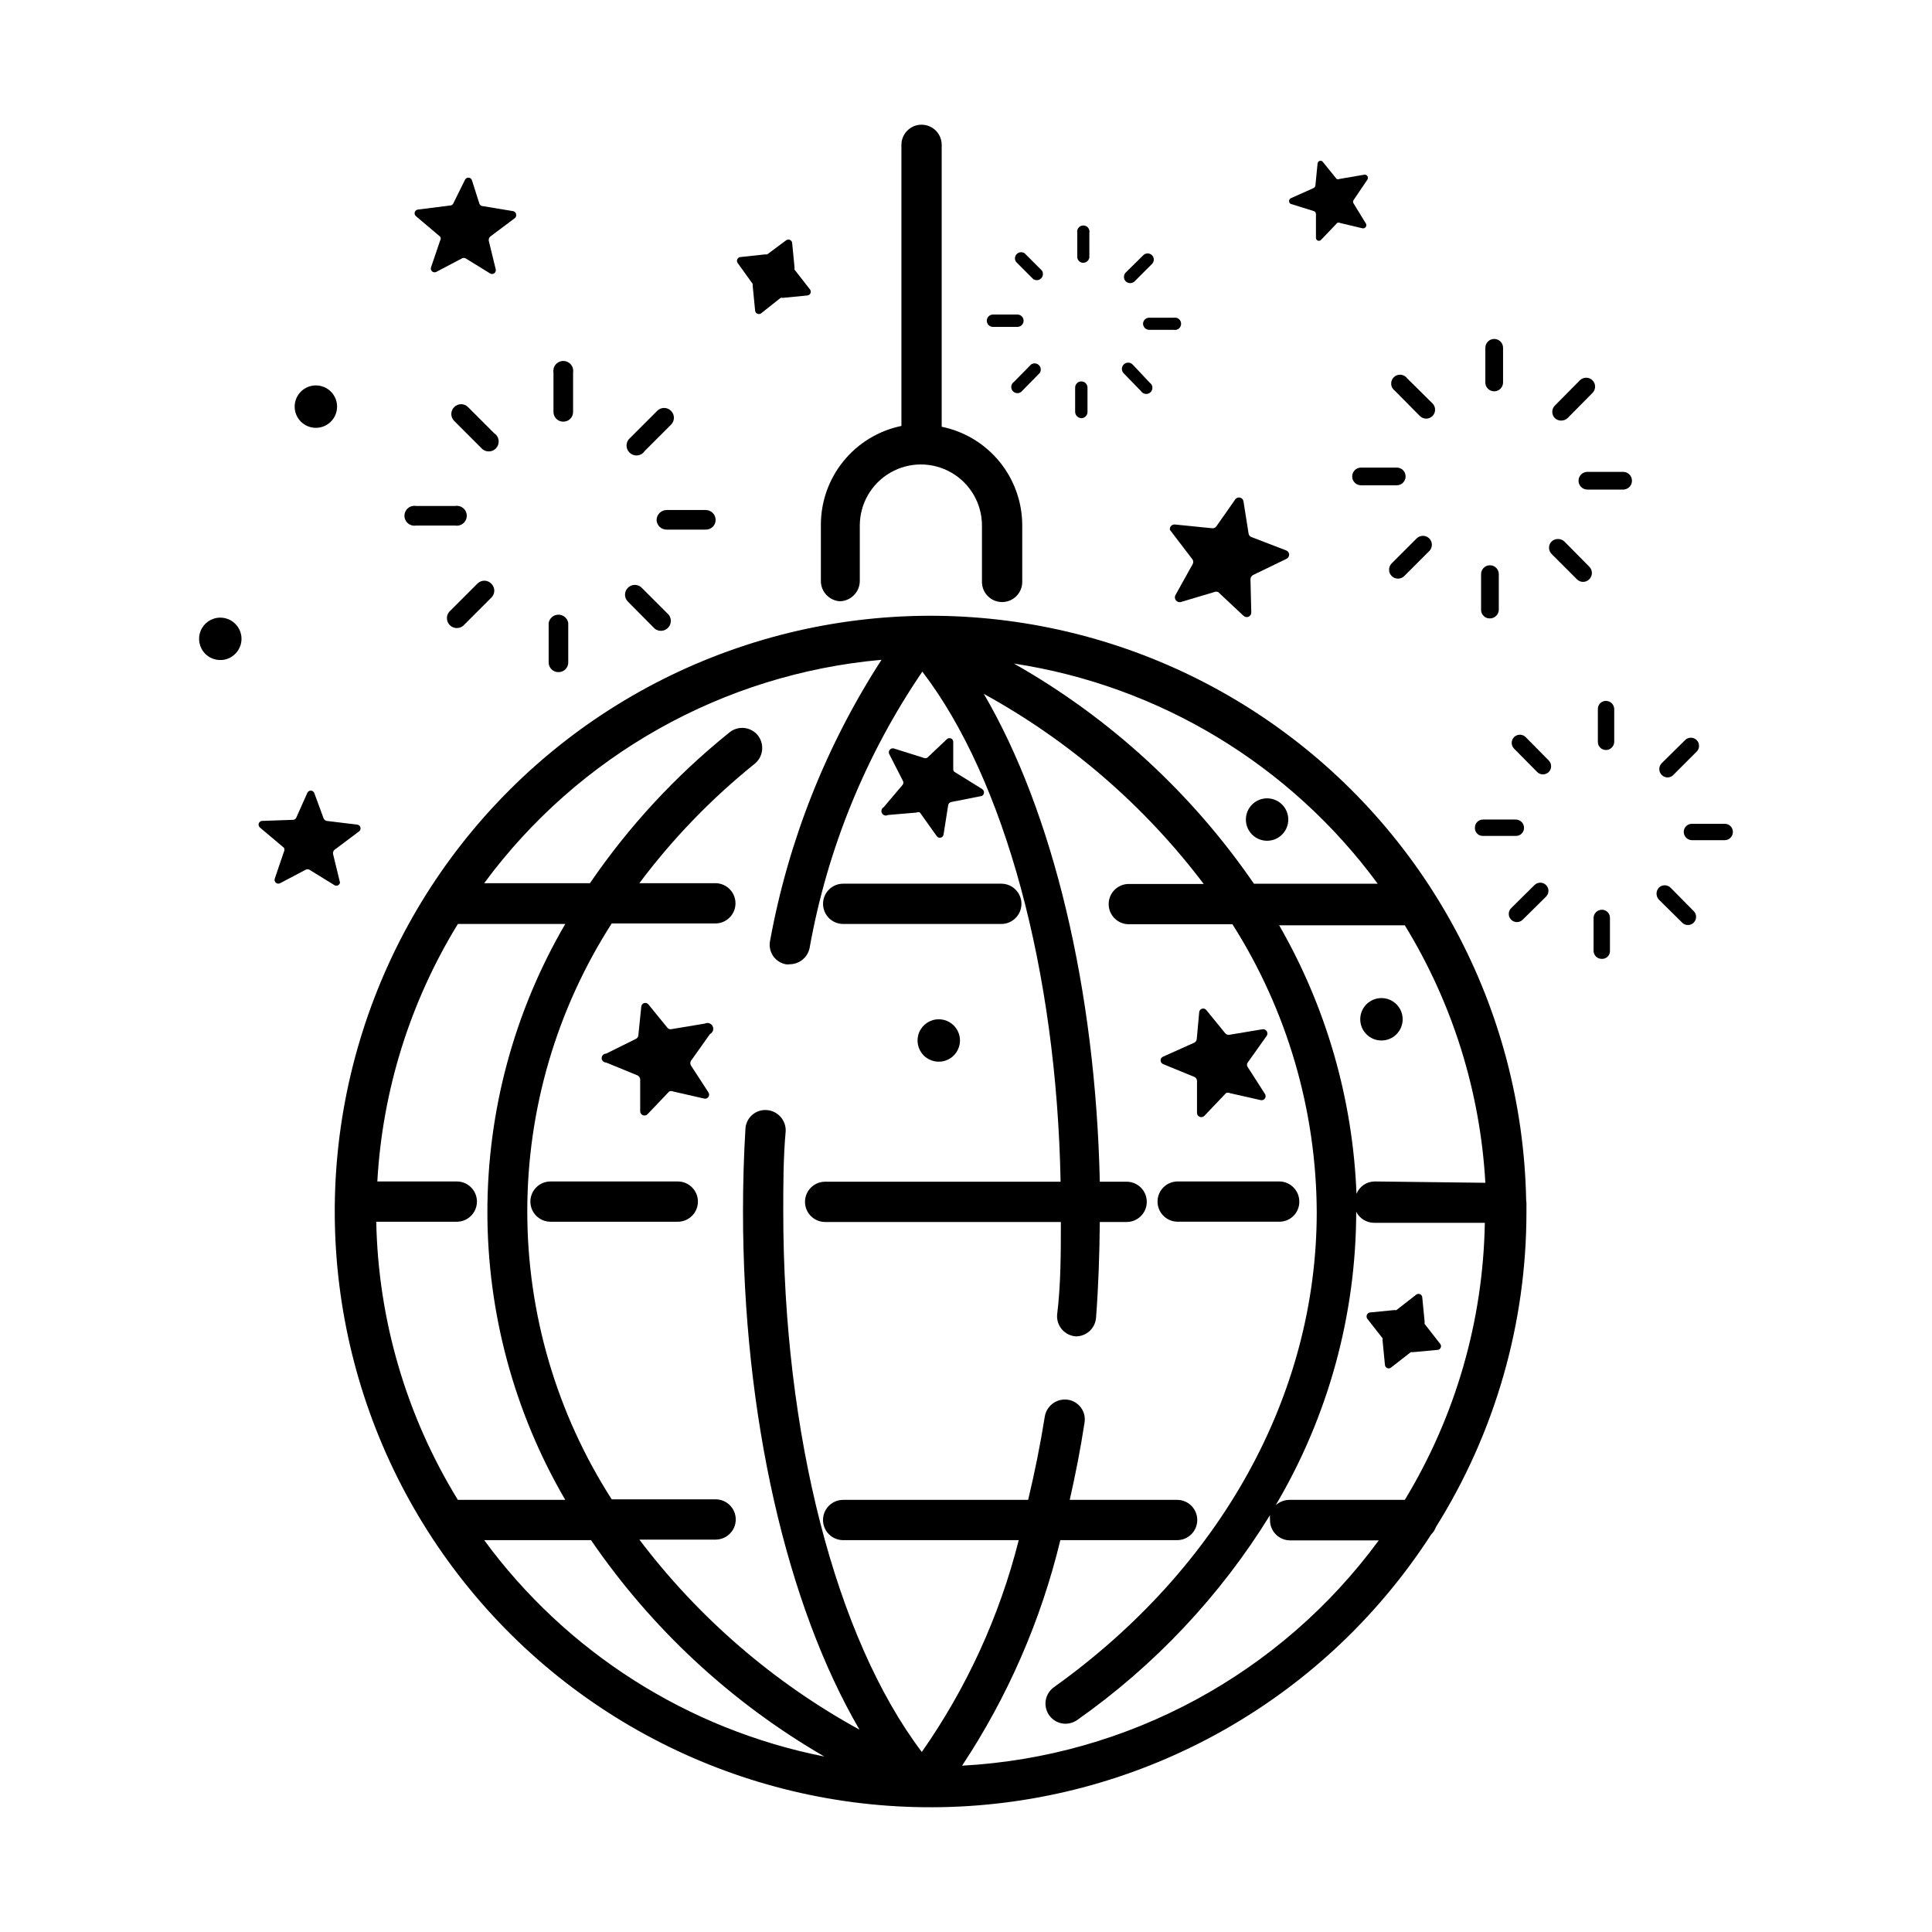 <?xml version="1.0" encoding="UTF-8"?>
<!-- Uploaded to: SVG Repo, www.svgrepo.com, Generator: SVG Repo Mixer Tools -->
<svg fill="#000000" width="800px" height="800px" version="1.1" viewBox="144 144 512 512" xmlns="http://www.w3.org/2000/svg">
 <g>
  <path d="m227.71 257.38c3.102 0 5.621-2.516 5.621-5.621 0-3.106-2.519-5.621-5.621-5.621-3.106 0-5.621 2.516-5.621 5.621 0 3.106 2.516 5.621 5.621 5.621z"/>
  <path d="m392.78 414.12c-2.273 0-4.324 1.371-5.195 3.469-0.867 2.102-0.387 4.519 1.219 6.129 1.609 1.605 4.027 2.086 6.129 1.215 2.098-0.867 3.469-2.918 3.469-5.191 0-3.106-2.516-5.621-5.621-5.621z"/>
  <path d="m510.1 408.5c-3.102 0-5.621 2.516-5.621 5.621 0 3.106 2.519 5.621 5.621 5.621 3.106 0 5.621-2.516 5.621-5.621 0-3.106-2.516-5.621-5.621-5.621z"/>
  <path d="m202.38 307.68c-2.273 0-4.32 1.367-5.191 3.469-0.871 2.102-0.391 4.516 1.219 6.125s4.023 2.09 6.125 1.219 3.469-2.918 3.469-5.191c0-3.106-2.516-5.621-5.621-5.621z"/>
  <path d="m479.79 366.81c3.106 0 5.621-2.519 5.621-5.621 0-3.106-2.516-5.621-5.621-5.621s-5.621 2.516-5.621 5.621c0 3.102 2.516 5.621 5.621 5.621z"/>
  <path d="m379.33 359.98 7.543-0.641c0.285-0.164 0.641-0.164 0.926 0l4.41 6.191c0.223 0.371 0.66 0.559 1.082 0.461 0.422-0.098 0.734-0.457 0.77-0.887l1.211-7.684-0.004-0.004c0.059-0.395 0.336-0.723 0.715-0.852l8.25-1.637c0.332-0.191 0.535-0.543 0.535-0.926s-0.203-0.734-0.535-0.926l-7.113-4.41c-0.332-0.148-0.531-0.492-0.5-0.855v-7.113c0.039-0.422-0.191-0.82-0.574-0.996-0.387-0.176-0.84-0.09-1.133 0.215l-5.195 4.91 0.004-0.004c-0.316 0.145-0.68 0.145-0.996 0l-7.898-2.488c-0.383-0.078-0.773 0.059-1.023 0.355-0.254 0.297-0.324 0.703-0.188 1.066l3.629 7.113v0.004c0.207 0.324 0.207 0.738 0 1.066l-5.051 5.977c-0.57 0.312-0.777 1.031-0.461 1.602 0.312 0.57 1.031 0.777 1.598 0.461z"/>
  <path d="m260.65 206.72c0.195 0.301 0.195 0.691 0 0.996l-2.418 7.113c-0.145 0.391-0.027 0.828 0.289 1.098 0.316 0.273 0.77 0.316 1.133 0.113l6.758-3.559c0.309-0.18 0.688-0.18 0.996 0l6.473 3.984h0.004c0.34 0.211 0.773 0.195 1.102-0.039 0.324-0.23 0.48-0.637 0.391-1.027l-1.852-7.613h0.004c-0.066-0.395 0.066-0.793 0.355-1.066l6.547-4.91c0.305-0.258 0.438-0.668 0.348-1.055-0.09-0.391-0.387-0.699-0.777-0.797l-8.184-1.352h0.004c-0.367-0.039-0.672-0.289-0.785-0.641l-1.992-6.262c-0.148-0.375-0.516-0.625-0.926-0.625-0.406 0-0.773 0.25-0.922 0.625l-3.062 6.191c-0.141 0.344-0.48 0.57-0.852 0.57l-8.469 1.066c-0.414 0.02-0.773 0.293-0.902 0.691-0.125 0.395 0.008 0.828 0.336 1.086z"/>
  <path d="m234.11 377.91-1.852-7.613c-0.062-0.391 0.07-0.789 0.359-1.066l6.547-4.91h-0.004c0.32-0.238 0.465-0.641 0.371-1.027-0.09-0.387-0.406-0.684-0.797-0.75l-8.184-0.996c-0.34-0.09-0.625-0.324-0.781-0.641l-2.488-6.758h-0.004c-0.148-0.379-0.516-0.629-0.922-0.629-0.41 0-0.773 0.25-0.926 0.629l-2.918 6.547v-0.004c-0.145 0.344-0.48 0.57-0.852 0.57l-8.184 0.285c-0.418 0.02-0.777 0.293-0.902 0.691-0.129 0.395 0.004 0.828 0.332 1.086l6.332 5.336c0.191 0.332 0.191 0.738 0 1.066l-2.418 7.113v0.004c-0.141 0.391-0.027 0.828 0.289 1.098 0.32 0.27 0.77 0.316 1.133 0.113l6.758-3.559h0.004c0.309-0.18 0.688-0.18 0.996 0l6.473 3.984c0.27 0.234 0.645 0.309 0.984 0.191 0.34-0.117 0.586-0.41 0.652-0.762z"/>
  <path d="m454.04 284.42 5.977 7.828v-0.004c0.277 0.41 0.277 0.945 0 1.352l-4.551 8.184c-0.199 0.438-0.133 0.949 0.168 1.324 0.301 0.375 0.785 0.551 1.254 0.453l8.824-2.633h-0.004c0.363-0.168 0.781-0.168 1.141 0l6.688 6.262c0.355 0.355 0.895 0.453 1.352 0.25 0.457-0.207 0.742-0.672 0.711-1.176l-0.211-8.75c0-0.484 0.277-0.922 0.711-1.137l8.824-4.269h-0.004c0.434-0.195 0.715-0.629 0.715-1.105 0-0.473-0.281-0.906-0.715-1.102l-9.25-3.559c-0.414-0.133-0.719-0.492-0.781-0.922l-1.352-8.539c-0.07-0.496-0.441-0.898-0.93-1.012-0.492-0.109-1 0.094-1.277 0.512l-4.981 7.113v0.004c-0.258 0.363-0.695 0.555-1.137 0.496l-9.891-0.996c-0.371-0.027-0.738 0.121-0.988 0.398s-0.359 0.656-0.293 1.027z"/>
  <path d="m492.24 199.96c0.309 0.141 0.504 0.445 0.5 0.785v6.262-0.004c-0.016 0.328 0.176 0.629 0.477 0.754 0.301 0.129 0.652 0.055 0.875-0.184l4.269-4.481c0.242-0.141 0.539-0.141 0.781 0l5.977 1.422c0.324 0.047 0.648-0.098 0.832-0.371 0.18-0.273 0.191-0.629 0.023-0.91l-3.273-5.336c-0.168-0.258-0.168-0.594 0-0.855l3.699-5.477c0.156-0.27 0.152-0.605-0.012-0.875-0.16-0.266-0.457-0.422-0.77-0.406l-6.617 1.137c-0.25 0.117-0.535 0.117-0.785 0l-3.629-4.481c-0.191-0.277-0.539-0.398-0.863-0.301-0.324 0.098-0.547 0.391-0.559 0.727l-0.57 5.762v0.004c-0.023 0.309-0.211 0.582-0.496 0.711l-6.047 2.703c-0.273 0.148-0.441 0.438-0.441 0.746 0 0.312 0.168 0.598 0.441 0.746z"/>
  <path d="m460.58 429.42c0.371 0.199 0.617 0.574 0.641 0.996v8.609c0.043 0.434 0.328 0.805 0.738 0.957 0.41 0.152 0.867 0.059 1.184-0.246l5.762-6.047c0.312-0.164 0.684-0.164 0.996 0l8.184 1.852c0.43 0.105 0.879-0.066 1.133-0.43 0.25-0.363 0.254-0.844 0.004-1.207l-4.555-7.113v-0.004c-0.27-0.355-0.27-0.852 0-1.207l5.051-7.113 0.004-0.004c0.211-0.363 0.203-0.816-0.02-1.176-0.223-0.355-0.629-0.562-1.051-0.531l-8.965 1.492v0.004c-0.375 0.012-0.742-0.145-0.996-0.43l-4.981-6.117c-0.273-0.367-0.754-0.52-1.188-0.371-0.438 0.145-0.73 0.551-0.73 1.012l-0.641 7.043c-0.035 0.398-0.281 0.75-0.641 0.926l-8.254 3.699c-0.414 0.16-0.684 0.555-0.684 0.996 0 0.441 0.27 0.836 0.684 0.996z"/>
  <path d="m330.8 415.26-8.965 1.492c-0.383 0.051-0.766-0.113-0.996-0.426l-4.981-6.117v-0.004c-0.273-0.367-0.754-0.516-1.191-0.371-0.434 0.145-0.73 0.555-0.73 1.012l-0.781 7.613c-0.059 0.375-0.297 0.695-0.641 0.855l-7.898 3.914c-0.648 0-1.172 0.523-1.172 1.172 0 0.648 0.523 1.176 1.172 1.176l8.324 3.414c0.414 0.203 0.684 0.609 0.715 1.066v8.539c0.039 0.434 0.328 0.805 0.734 0.957 0.41 0.152 0.871 0.055 1.184-0.246l5.762-6.047h0.004c0.34-0.148 0.727-0.148 1.066 0l8.109 1.852v-0.004c0.441 0.152 0.93 0 1.207-0.375 0.273-0.375 0.277-0.883 0.004-1.262l-4.625-7.113c-0.215-0.375-0.215-0.836 0-1.211l5.051-7.113c0.766-0.375 1.086-1.297 0.711-2.062-0.371-0.766-1.297-1.086-2.062-0.711z"/>
  <path d="m293.31 255.74c0.691 0 1.355-0.277 1.84-0.773 0.48-0.496 0.742-1.168 0.723-1.859v-10.387c0.125-0.762-0.09-1.543-0.59-2.133s-1.234-0.93-2.008-0.93c-0.773 0-1.508 0.34-2.008 0.93s-0.715 1.371-0.59 2.133v10.387c-0.02 0.707 0.254 1.387 0.75 1.883 0.5 0.5 1.18 0.77 1.883 0.75z"/>
  <path d="m314.73 263.64 7.113-7.113c0.484-0.48 0.754-1.137 0.754-1.816 0-0.68-0.27-1.332-0.754-1.812-0.48-0.508-1.152-0.793-1.848-0.793-0.699 0-1.367 0.285-1.852 0.793l-7.113 7.113c-0.586 0.469-0.945 1.164-0.988 1.91-0.039 0.75 0.238 1.48 0.77 2.008 0.527 0.531 1.258 0.809 2.008 0.77 0.746-0.043 1.441-0.402 1.91-0.988z"/>
  <path d="m318 281.79c0.039 1.426 1.203 2.559 2.633 2.559h10.387c0.691 0.02 1.359-0.242 1.855-0.723 0.496-0.484 0.777-1.145 0.777-1.836 0-0.699-0.277-1.371-0.773-1.863-0.492-0.492-1.16-0.77-1.859-0.77h-10.387c-1.441 0.035-2.598 1.191-2.633 2.633z"/>
  <path d="m317.5 310.6c1.047 0.836 2.559 0.754 3.504-0.195 0.949-0.945 1.031-2.457 0.195-3.504l-7.113-7.113c-0.484-0.504-1.152-0.789-1.852-0.789s-1.367 0.285-1.848 0.789c-0.484 0.48-0.754 1.133-0.754 1.812 0 0.684 0.27 1.336 0.754 1.816z"/>
  <path d="m291.96 322.12c0.691 0.02 1.363-0.242 1.859-0.723 0.496-0.484 0.773-1.148 0.773-1.84v-10.457c-0.211-1.27-1.309-2.203-2.598-2.203-1.285 0-2.383 0.934-2.594 2.203v10.457c0 1.418 1.145 2.562 2.559 2.562z"/>
  <path d="m270.54 298.64-7.117 7.117c-0.586 0.465-0.941 1.16-0.984 1.91-0.043 0.746 0.238 1.477 0.766 2.008 0.531 0.531 1.262 0.809 2.008 0.766 0.75-0.039 1.445-0.398 1.91-0.984l7.113-7.113h0.004c0.48-0.48 0.754-1.137 0.754-1.816s-0.273-1.332-0.754-1.812c-0.473-0.516-1.137-0.812-1.836-0.828-0.699-0.012-1.371 0.262-1.863 0.754z"/>
  <path d="m254.25 283.28h10.387c0.762 0.129 1.543-0.09 2.133-0.59 0.59-0.5 0.93-1.234 0.93-2.008 0-0.773-0.34-1.508-0.93-2.008-0.59-0.5-1.371-0.715-2.133-0.59h-10.387c-0.766-0.125-1.543 0.09-2.133 0.59-0.594 0.5-0.934 1.234-0.934 2.008 0 0.773 0.34 1.508 0.934 2.008 0.59 0.5 1.367 0.719 2.133 0.59z"/>
  <path d="m275.17 259.02-7.113-7.113h-0.004c-0.48-0.508-1.148-0.793-1.848-0.793s-1.367 0.285-1.852 0.793c-0.48 0.48-0.754 1.133-0.754 1.812 0 0.68 0.273 1.336 0.754 1.816l7.113 7.113h0.004c0.465 0.586 1.16 0.945 1.91 0.984 0.746 0.043 1.477-0.234 2.008-0.766 0.527-0.531 0.809-1.262 0.766-2.008-0.043-0.75-0.398-1.441-0.984-1.91z"/>
  <path d="m569.58 329.74c-1.176 0-2.133 0.957-2.133 2.133v8.754c0 1.18 0.957 2.133 2.133 2.133 1.191 0 2.168-0.941 2.207-2.133v-8.754c-0.039-1.188-1.016-2.133-2.207-2.133z"/>
  <path d="m587.44 349.38 6.191-6.191v0.004c0.844-0.848 0.844-2.215 0-3.062-0.848-0.844-2.215-0.844-3.059 0l-6.191 6.117v0.004c-0.418 0.414-0.652 0.977-0.652 1.562 0 0.59 0.234 1.152 0.652 1.566 0.402 0.414 0.953 0.648 1.531 0.648 0.574 0 1.125-0.234 1.527-0.648z"/>
  <path d="m601.1 362.32h-8.68c-0.578-0.02-1.141 0.199-1.555 0.602-0.418 0.402-0.652 0.953-0.652 1.535 0 1.215 0.988 2.203 2.207 2.203h8.68c1.191-0.039 2.137-1.016 2.137-2.203 0-1.18-0.957-2.137-2.137-2.137z"/>
  <path d="m586.73 379.26c-0.414-0.418-0.977-0.652-1.566-0.652-0.586 0-1.148 0.234-1.562 0.652-0.801 0.891-0.801 2.238 0 3.133l6.191 6.117h-0.004c0.844 0.844 2.215 0.844 3.059 0 0.848-0.844 0.848-2.215 0-3.059z"/>
  <path d="m568.52 385.09c-1.219 0-2.207 0.988-2.207 2.203v8.684c0 0.578 0.234 1.129 0.652 1.531 0.414 0.402 0.977 0.621 1.555 0.602 0.574 0.02 1.129-0.199 1.531-0.602 0.406-0.406 0.625-0.961 0.605-1.531v-8.684c0.016-0.578-0.199-1.137-0.602-1.555-0.402-0.414-0.957-0.648-1.535-0.648z"/>
  <path d="m550.66 378.55-6.191 6.117h0.004c-0.848 0.848-0.848 2.215 0 3.062 0.844 0.844 2.215 0.844 3.059 0l6.191-6.117v-0.004c0.844-0.844 0.844-2.215 0-3.059-0.848-0.844-2.215-0.844-3.062 0z"/>
  <path d="m537 365.53h8.68c0.578 0.02 1.141-0.199 1.559-0.602 0.414-0.402 0.648-0.953 0.648-1.535 0-1.215-0.988-2.203-2.207-2.203h-8.68c-0.578 0-1.133 0.234-1.535 0.648-0.402 0.418-0.617 0.977-0.598 1.555-0.02 0.574 0.199 1.129 0.602 1.531 0.406 0.406 0.961 0.625 1.531 0.605z"/>
  <path d="m548.31 339.34c-0.844-0.844-2.215-0.844-3.059 0s-0.844 2.215 0 3.059l6.117 6.191c0.848 0.844 2.215 0.844 3.062 0 0.844-0.844 0.844-2.215 0-3.059z"/>
  <path d="m431.34 213.62c0.738-0.129 1.297-0.742 1.352-1.492v-6.402c0.102-0.484-0.02-0.988-0.328-1.371-0.312-0.383-0.777-0.605-1.273-0.605-0.492 0-0.961 0.223-1.27 0.605-0.312 0.383-0.434 0.887-0.332 1.371v6.402c0.016 0.457 0.227 0.887 0.582 1.172 0.355 0.289 0.82 0.406 1.27 0.32z"/>
  <path d="m444.71 218.53 4.555-4.555c0.32-0.305 0.504-0.73 0.504-1.176 0.004-0.445-0.176-0.871-0.496-1.18-0.32-0.309-0.75-0.477-1.195-0.461-0.445 0.016-0.863 0.211-1.16 0.543l-4.625 4.555v-0.004c-0.578 0.648-0.578 1.629 0 2.277 0.32 0.32 0.754 0.504 1.211 0.504 0.453 0 0.887-0.184 1.207-0.504z"/>
  <path d="m446.92 229.77c0 0.902 0.73 1.637 1.637 1.637h6.473c0.484 0.102 0.988-0.02 1.371-0.328 0.383-0.312 0.605-0.781 0.605-1.273 0-0.492-0.223-0.961-0.605-1.27-0.383-0.312-0.887-0.434-1.371-0.332h-6.688c-0.793 0.105-1.395 0.766-1.422 1.566z"/>
  <path d="m446.42 247.7c0.277 0.398 0.719 0.656 1.199 0.699 0.484 0.043 0.961-0.129 1.305-0.473s0.516-0.82 0.473-1.305c-0.043-0.484-0.301-0.922-0.699-1.199l-4.551-4.836c-0.648-0.648-1.703-0.648-2.348 0-0.648 0.648-0.648 1.699 0 2.348z"/>
  <path d="m430.56 254.82c0.902 0 1.637-0.73 1.637-1.637v-6.473c0-0.434-0.176-0.852-0.48-1.156-0.309-0.309-0.723-0.48-1.156-0.48-0.906 0-1.637 0.734-1.637 1.637v6.473c0.035 0.891 0.746 1.602 1.637 1.637z"/>
  <path d="m417.25 240.59-4.555 4.625v-0.004c-0.398 0.277-0.656 0.719-0.699 1.199-0.043 0.484 0.129 0.961 0.473 1.305s0.82 0.516 1.305 0.473 0.922-0.297 1.199-0.699l4.555-4.625h-0.004c0.453-0.648 0.371-1.527-0.188-2.086s-1.438-0.641-2.086-0.188z"/>
  <path d="m407.15 230.63h6.477c0.902 0 1.637-0.734 1.637-1.637 0-0.906-0.734-1.637-1.637-1.637h-6.477c-0.902 0-1.637 0.73-1.637 1.637 0 0.902 0.734 1.637 1.637 1.637z"/>
  <path d="m417.82 217.96c0.652 0.453 1.531 0.371 2.09-0.188 0.559-0.559 0.637-1.438 0.188-2.086l-4.555-4.555c-0.648-0.449-1.527-0.371-2.086 0.188-0.559 0.559-0.641 1.438-0.188 2.09z"/>
  <path d="m539.98 247.7c0.625 0 1.219-0.246 1.66-0.688 0.441-0.441 0.688-1.039 0.688-1.66v-9.18c0-1.297-1.051-2.348-2.348-2.348s-2.348 1.051-2.348 2.348v9.395c0.109 1.211 1.129 2.137 2.348 2.133z"/>
  <path d="m559.41 254.82 6.617-6.688c0.922-0.922 0.922-2.418 0-3.344-0.926-0.922-2.422-0.922-3.344 0l-6.617 6.688c-0.449 0.441-0.699 1.043-0.699 1.672 0 0.629 0.25 1.23 0.699 1.672 0.949 0.859 2.394 0.859 3.344 0z"/>
  <path d="m574.14 269.05h-9.461c-1.297 0-2.352 1.051-2.352 2.348s1.055 2.348 2.352 2.348h9.461c1.297 0 2.348-1.051 2.348-2.348s-1.051-2.348-2.348-2.348z"/>
  <path d="m558.55 287.48c-0.949-0.859-2.394-0.859-3.344 0-0.449 0.441-0.699 1.043-0.699 1.672 0 0.629 0.25 1.23 0.699 1.672l6.688 6.688c0.43 0.441 1.02 0.695 1.637 0.695 0.617 0 1.207-0.254 1.637-0.695 0.449-0.441 0.699-1.043 0.699-1.672 0-0.629-0.25-1.23-0.699-1.672z"/>
  <path d="m538.85 307.89c0.621 0 1.219-0.246 1.66-0.688 0.441-0.441 0.688-1.035 0.688-1.66v-9.391c0-1.297-1.051-2.348-2.348-2.348s-2.348 1.051-2.348 2.348v9.391c-0.02 0.629 0.219 1.238 0.664 1.684 0.445 0.445 1.055 0.684 1.684 0.664z"/>
  <path d="m516.15 296.65 6.617-6.617c0.926-0.922 0.926-2.418 0-3.344-0.922-0.922-2.418-0.922-3.344 0l-6.617 6.617c-0.922 0.926-0.922 2.422 0 3.344 0.926 0.926 2.422 0.926 3.344 0z"/>
  <path d="m516.5 270.26c0-1.297-1.051-2.348-2.348-2.348h-9.461c-1.297 0-2.348 1.051-2.348 2.348 0 1.297 1.051 2.348 2.348 2.348h9.461c0.625 0 1.223-0.246 1.66-0.688 0.441-0.441 0.688-1.039 0.688-1.66z"/>
  <path d="m520.28 254.25c0.922 0.922 2.422 0.922 3.344 0 0.922-0.926 0.922-2.422 0-3.344l-6.688-6.617c-0.402-0.566-1.027-0.926-1.719-0.984-0.688-0.059-1.371 0.191-1.859 0.68s-0.738 1.168-0.68 1.859c0.059 0.688 0.418 1.316 0.984 1.719z"/>
  <path d="m343.47 219.24v0.496l0.641 6.547c0.02 0.379 0.25 0.715 0.598 0.863 0.348 0.152 0.75 0.094 1.039-0.148l5.121-4.055 0.004-0.004c0.184-0.07 0.387-0.07 0.566 0l6.547-0.641c0.367-0.043 0.676-0.281 0.812-0.625 0.133-0.34 0.066-0.73-0.172-1.008l-4.055-5.195c-0.066-0.16-0.066-0.34 0-0.5l-0.641-6.547v0.004c-0.02-0.379-0.25-0.715-0.598-0.863-0.348-0.152-0.75-0.094-1.039 0.152l-4.981 3.699h-0.57l-6.543 0.711c-0.355 0.035-0.66 0.258-0.805 0.578-0.148 0.32-0.113 0.699 0.09 0.988z"/>
  <path d="m525.61 500.07-4.055-5.195c-0.07-0.156-0.07-0.336 0-0.496l-0.641-6.547c-0.02-0.379-0.25-0.711-0.598-0.863-0.348-0.148-0.75-0.09-1.039 0.152l-5.195 4.055c-0.16 0.055-0.336 0.055-0.496 0l-6.547 0.641c-0.355 0.062-0.652 0.297-0.797 0.625-0.145 0.332-0.113 0.711 0.086 1.012l4.055 5.195c0.055 0.16 0.055 0.336 0 0.496l0.641 6.547c0.02 0.379 0.25 0.711 0.598 0.863 0.348 0.148 0.75 0.09 1.039-0.152l5.195-4.055c0.156-0.066 0.336-0.066 0.496 0l6.832-0.641c0.328-0.102 0.578-0.367 0.668-0.699 0.086-0.332-0.004-0.688-0.242-0.938z"/>
  <path d="m323.62 457.1h-33.727c-2.945 0-5.336 2.387-5.336 5.336 0 2.945 2.391 5.336 5.336 5.336h33.727c2.945 0 5.336-2.391 5.336-5.336 0-2.949-2.391-5.336-5.336-5.336z"/>
  <path d="m488.33 462.43c0-2.949-2.391-5.336-5.336-5.336h-26.895c-2.949 0-5.34 2.387-5.34 5.336 0 2.945 2.391 5.336 5.34 5.336h26.895c1.418 0.02 2.789-0.539 3.793-1.543 1.004-1.004 1.562-2.375 1.543-3.793z"/>
  <path d="m548.45 462.08c-0.965-50.867-26.379-98.156-68.273-127.02-41.895-28.867-95.133-35.777-143.01-18.559-47.875 17.215-84.52 56.449-98.434 105.38-13.914 48.938-3.394 101.58 28.262 141.41 31.652 39.832 80.562 61.965 131.38 59.461 50.816-2.508 97.309-29.344 124.89-72.098 0.57-0.559 1.008-1.238 1.281-1.992 15.684-25.035 23.992-53.984 23.977-83.527v-2.348 0s-0.07-0.57-0.07-0.711zm-32.16 79.402h-30.668c-1.316 0.031-2.578 0.535-3.555 1.422 13.93-23.551 21.301-50.402 21.344-77.766 0.902 1.77 2.711 2.894 4.695 2.918h29.387c-0.434 25.922-7.75 51.262-21.203 73.426zm-7.969-84.383c-2.125 0.012-4.035 1.305-4.84 3.269-0.961-25.023-7.992-49.441-20.488-71.148h33.297c12.652 20.629 19.984 44.074 21.344 68.234zm0.781-78.906h-32.801c-16.488-24.031-38.242-43.984-63.605-58.344 38.605 5.883 73.285 26.875 96.406 58.344zm-265.39 89.578h21.344c2.949 0 5.336-2.391 5.336-5.336 0-2.949-2.387-5.336-5.336-5.336h-21.059c1.359-24.16 8.691-47.605 21.344-68.234h28.461c-13.516 23.16-20.637 49.492-20.637 76.309 0 26.812 7.121 53.148 20.637 76.309h-28.461c-13.648-22.203-21.117-47.652-21.629-73.711zm28.461 84.383h28.461-0.004c16.074 23.488 37.199 43.086 61.832 57.348-36.168-7.16-68.336-27.625-90.148-57.348zm126.79 59.766c12.09-18.258 20.902-38.48 26.039-59.766h30.949c2.949 0 5.336-2.391 5.336-5.336 0-2.949-2.387-5.336-5.336-5.336h-28.461c1.492-6.617 2.848-13.375 3.914-20.418v-0.004c0.246-1.398-0.082-2.836-0.914-3.988-0.832-1.152-2.09-1.922-3.496-2.129-2.922-0.426-5.644 1.566-6.117 4.481-1.211 7.613-2.703 14.941-4.41 22.055l-49.023 0.004c-2.949 0-5.336 2.387-5.336 5.336 0 2.945 2.387 5.336 5.336 5.336h46.531c-5.082 20.117-13.785 39.141-25.688 56.137-22.77-30.098-36.715-83.957-36.715-143.15 0-7.113 0-14.23 0.641-21.344h0.004c0.121-2.938-2.121-5.434-5.051-5.621-1.422-0.098-2.82 0.383-3.879 1.336-1.062 0.949-1.688 2.293-1.742 3.715-0.426 7.113-0.641 14.23-0.641 21.773 0 54.215 11.598 104.38 30.879 137.39v-0.004c-22.781-12.492-42.66-29.66-58.344-50.375h20.207c2.945 0 5.336-2.387 5.336-5.336 0-2.945-2.391-5.336-5.336-5.336h-27.535c-14.609-22.77-22.375-49.254-22.375-76.309 0-27.051 7.766-53.535 22.375-76.305h27.465c2.945 0 5.336-2.391 5.336-5.336 0-2.949-2.391-5.336-5.336-5.336h-20.137c8.828-11.797 19.109-22.434 30.594-31.664 2.273-1.879 2.625-5.234 0.781-7.543-0.902-1.098-2.203-1.789-3.621-1.926-1.414-0.133-2.828 0.305-3.918 1.215-14.203 11.418-26.648 24.867-36.926 39.918h-28.035c24.996-33.91 63.34-55.465 105.3-59.199-14.641 22.625-24.676 47.914-29.527 74.422-0.293 1.379-0.02 2.82 0.754 3.996 0.777 1.176 1.992 1.992 3.375 2.266 0.352 0.07 0.715 0.07 1.066 0 2.539-0.008 4.731-1.785 5.266-4.269 4.688-26.258 14.871-51.234 29.883-73.281 21.773 28.461 35.574 79.188 36.641 135.18h-62.398c-2.945 0-5.336 2.387-5.336 5.336 0 2.945 2.391 5.336 5.336 5.336h62.469c0 8.254 0 16.508-0.996 24.617-0.098 1.418 0.375 2.812 1.309 3.883 0.934 1.066 2.258 1.719 3.672 1.809 2.789 0.008 5.113-2.129 5.336-4.91 0.641-8.395 0.926-16.863 0.996-25.398h7.117c2.945 0 5.336-2.391 5.336-5.336 0-2.949-2.391-5.336-5.336-5.336h-7.113c-1.137-51.016-12.379-97.902-30.738-129.28v-0.004c22.758 12.5 42.613 29.664 58.27 50.375h-19.848c-2.949 0-5.336 2.391-5.336 5.336 0 2.949 2.387 5.336 5.336 5.336h27.465-0.004c14.488 22.812 22.23 49.254 22.344 76.273 0 48.383-25.398 94.273-69.656 125.93-1.879 1.344-2.68 3.746-1.984 5.949 0.695 2.203 2.731 3.707 5.043 3.727 1.121-0.012 2.211-0.359 3.129-0.996 20.531-14.449 37.91-32.918 51.086-54.285-0.039 0.449-0.039 0.902 0 1.352 0 2.945 2.391 5.336 5.336 5.336h23.48c-25.984 35.391-66.441 57.293-110.28 59.695z"/>
  <path d="m367.45 388.86h41.906c2.945 0 5.336-2.391 5.336-5.336 0-2.945-2.391-5.336-5.336-5.336h-41.906c-2.949 0-5.336 2.391-5.336 5.336 0 2.945 2.387 5.336 5.336 5.336z"/>
  <path d="m366.52 303.34c2.93-0.039 5.297-2.406 5.336-5.34v-14.727c0-5.781 3.086-11.125 8.094-14.016 5.008-2.894 11.176-2.894 16.184 0 5.012 2.891 8.094 8.234 8.094 14.016v14.941c0 2.949 2.391 5.336 5.336 5.336 2.949 0 5.34-2.387 5.34-5.336v-14.941c0.008-6.156-2.113-12.129-6.004-16.898-3.891-4.773-9.309-8.055-15.344-9.285v-74.707c0-2.945-2.387-5.336-5.336-5.336-2.945 0-5.336 2.391-5.336 5.336v74.496c-6.062 1.25-11.504 4.562-15.395 9.379-3.894 4.812-5.996 10.824-5.949 17.016v14.941c0.133 2.719 2.266 4.91 4.981 5.125z"/>
 </g>
</svg>